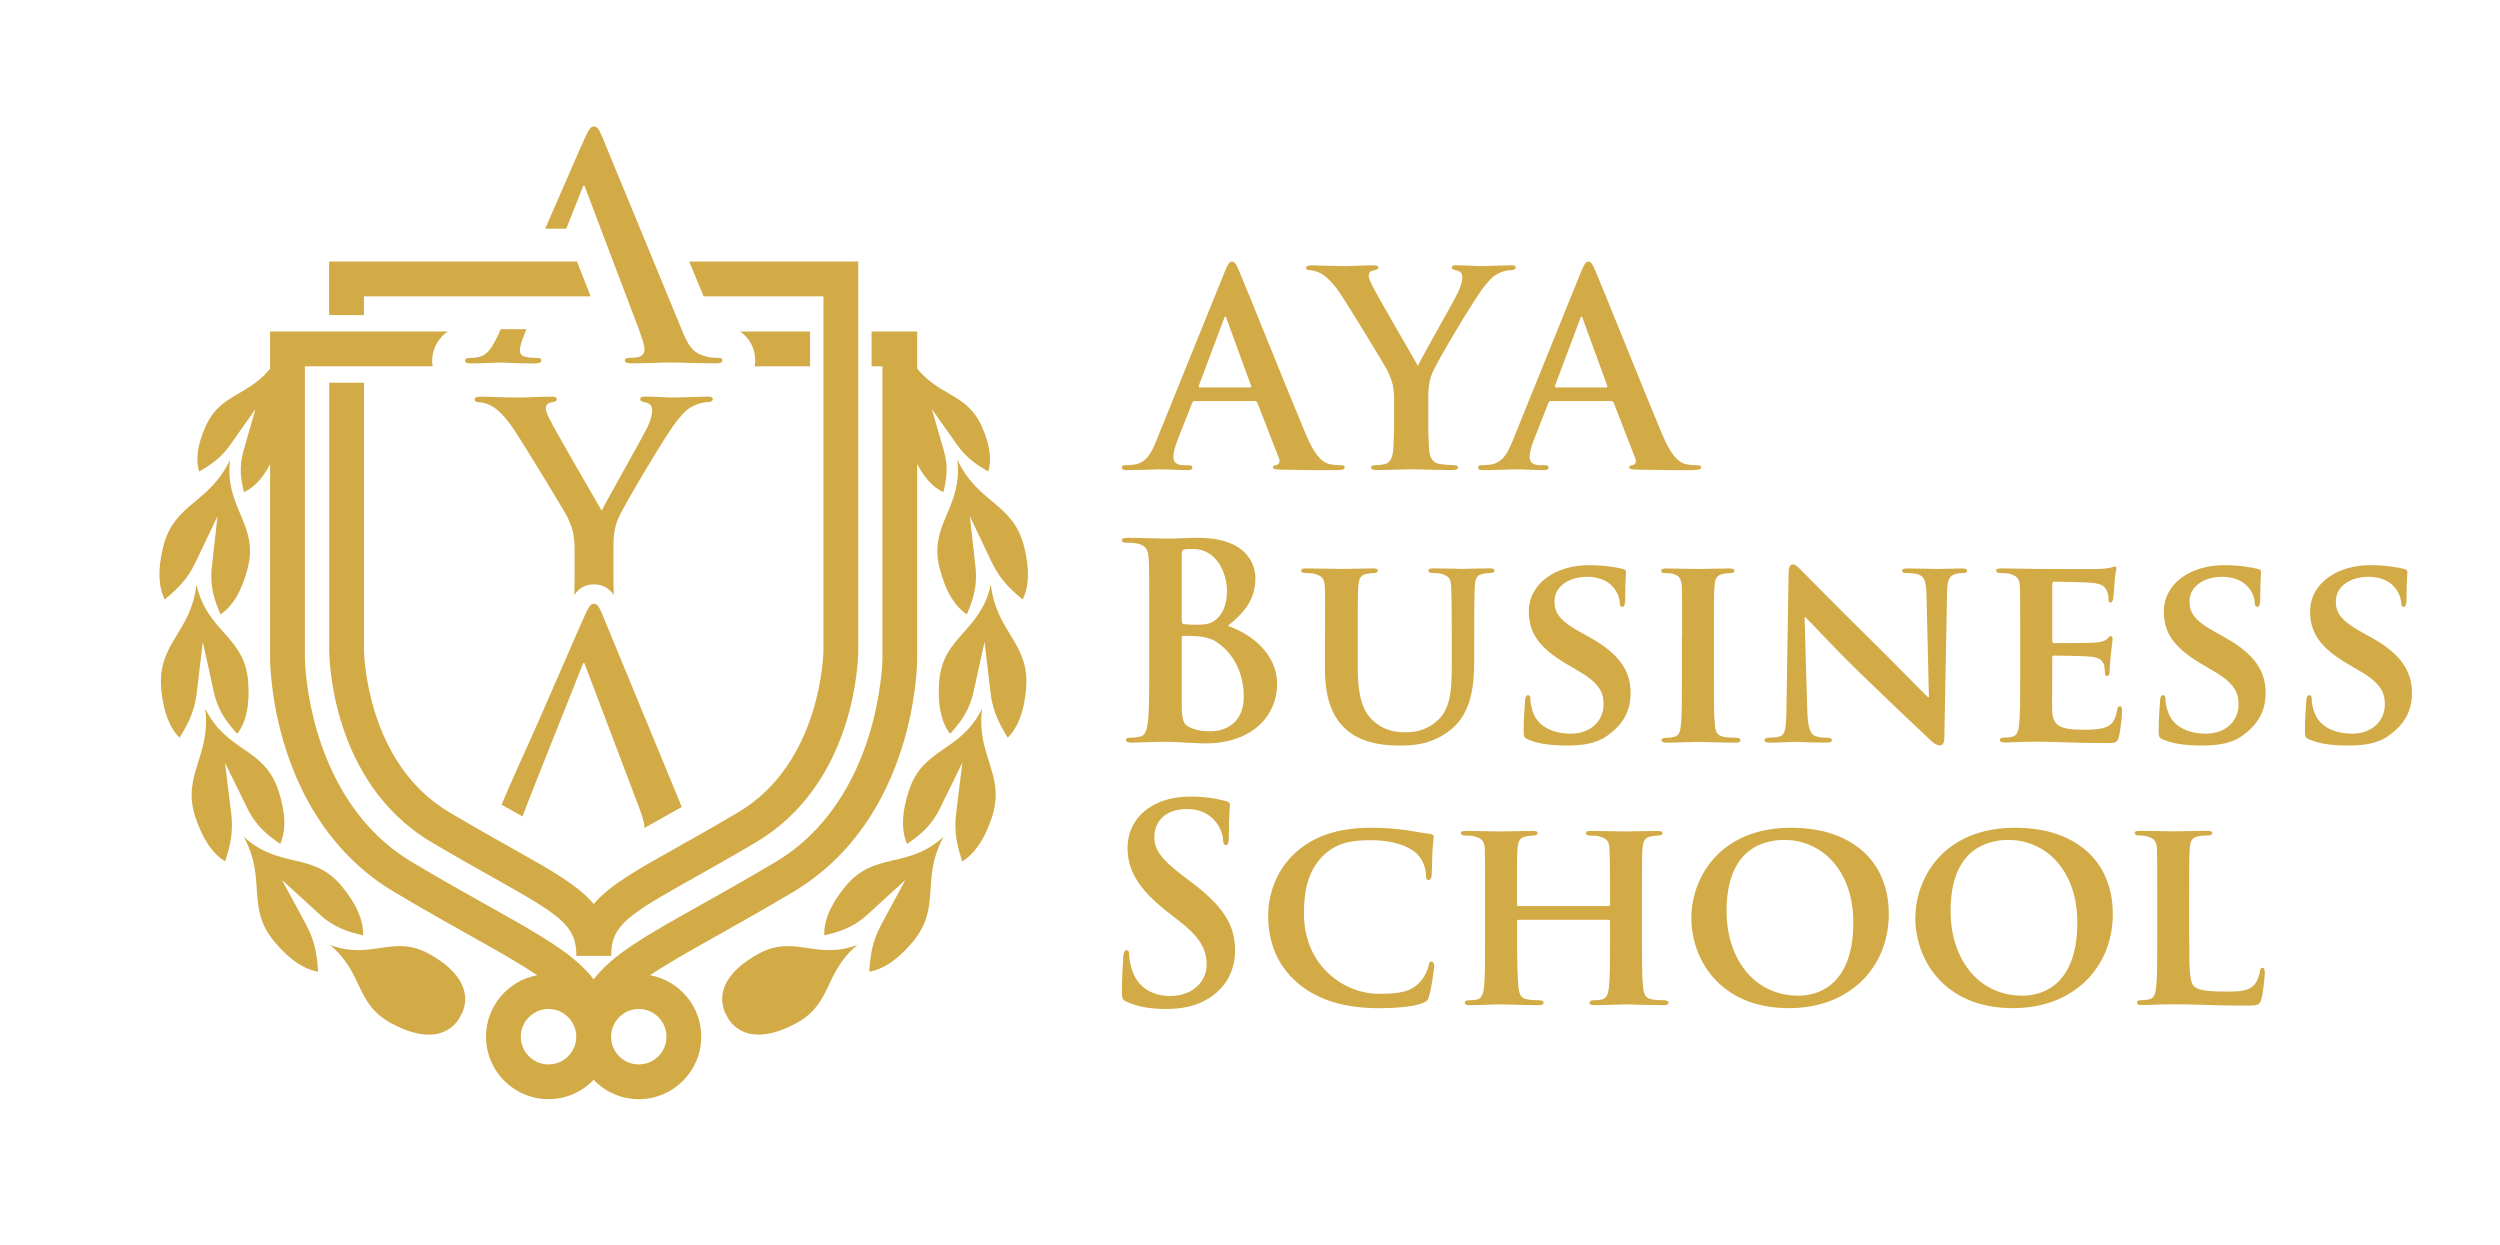 <?xml version="1.0" encoding="UTF-8"?>
<svg id="Layer_1" data-name="Layer 1" xmlns="http://www.w3.org/2000/svg" viewBox="0 0 525.19 261.5">
  <defs>
    <style>
      .cls-1 {
        fill: #d2aa46;
        stroke-width: 0px;
      }
    </style>
  </defs>
  <g>
    <path class="cls-1" d="m250.93,84.25c-.28,0-.4.12-.51.45l-3.07,7.8c-.57,1.42-.85,2.79-.85,3.47,0,1.02.51,1.76,2.27,1.76h.85c.68,0,.85.12.85.46,0,.46-.34.57-.97.57-1.82,0-4.27-.17-6.03-.17-.63,0-3.75.17-6.72.17-.74,0-1.08-.11-1.08-.57,0-.34.23-.46.68-.46.51,0,1.31-.05,1.76-.11,2.62-.34,3.7-2.27,4.84-5.12l14.28-35.28c.68-1.65,1.02-2.28,1.59-2.28.51,0,.86.51,1.42,1.83,1.37,3.13,10.47,25.89,14.11,34.54,2.16,5.12,3.81,5.92,5.01,6.2.85.18,1.71.23,2.39.23.46,0,.74.06.74.46,0,.46-.51.57-2.62.57s-6.2,0-10.76-.11c-1.02-.06-1.71-.06-1.71-.46,0-.34.23-.46.8-.51.4-.12.8-.63.51-1.31l-4.55-11.73c-.12-.28-.29-.4-.57-.4h-12.69Zm11.61-2.85c.29,0,.34-.17.29-.34l-5.12-14c-.06-.23-.11-.52-.28-.52s-.29.29-.34.52l-5.24,13.94c-.06.23,0,.4.23.4h10.47Z"/>
    <path class="cls-1" d="m292.87,84.02c0-3.07-.57-4.32-1.31-5.97-.4-.91-8.03-13.43-10.01-16.39-1.42-2.11-2.85-3.53-3.93-4.15-.74-.4-1.71-.74-2.39-.74-.45,0-.85-.12-.85-.52,0-.34.4-.51,1.08-.51,1.02,0,5.29.17,7.17.17,1.19,0,3.53-.17,6.09-.17.57,0,.85.17.85.51s-.4.4-1.25.63c-.51.11-.8.57-.8,1.02s.29,1.14.68,1.94c.8,1.71,8.76,15.42,9.67,17.01.57-1.37,7.74-13.88,8.53-15.65.57-1.25.8-2.22.8-2.96,0-.57-.23-1.2-1.19-1.43-.51-.11-1.03-.22-1.03-.57,0-.4.28-.51.97-.51,1.88,0,3.7.17,5.35.17,1.25,0,5.01-.17,6.09-.17.63,0,1.03.11,1.03.45,0,.4-.45.57-1.08.57-.57,0-1.65.22-2.5.68-1.2.57-1.82,1.25-3.07,2.79-1.88,2.27-9.84,15.65-10.87,18.09-.85,2.05-.85,3.82-.85,5.69v4.67c0,.91,0,3.3.17,5.69.11,1.65.62,2.9,2.33,3.13.8.12,2.05.23,2.84.23.63,0,.91.17.91.46,0,.4-.46.57-1.2.57-3.58,0-7.17-.17-8.71-.17-1.42,0-5,.17-7.11.17-.8,0-1.25-.11-1.25-.57,0-.29.29-.46.91-.46.8,0,1.48-.11,1.99-.23,1.14-.23,1.65-1.48,1.76-3.13.17-2.39.17-4.78.17-5.69v-4.67Z"/>
    <path class="cls-1" d="m325.77,84.25c-.28,0-.4.12-.51.45l-3.07,7.8c-.57,1.42-.85,2.79-.85,3.47,0,1.02.51,1.76,2.27,1.76h.86c.68,0,.85.12.85.46,0,.46-.34.57-.97.57-1.82,0-4.27-.17-6.03-.17-.62,0-3.76.17-6.71.17-.74,0-1.08-.11-1.08-.57,0-.34.23-.46.68-.46.51,0,1.31-.05,1.76-.11,2.62-.34,3.7-2.27,4.84-5.12l14.28-35.28c.69-1.65,1.03-2.28,1.59-2.28.51,0,.85.51,1.42,1.83,1.37,3.13,10.47,25.89,14.11,34.54,2.16,5.12,3.81,5.92,5.01,6.2.85.18,1.71.23,2.39.23.45,0,.74.06.74.46,0,.46-.51.57-2.62.57s-6.2,0-10.76-.11c-1.02-.06-1.71-.06-1.71-.46,0-.34.23-.46.8-.51.4-.12.8-.63.51-1.31l-4.55-11.73c-.12-.28-.29-.4-.57-.4h-12.69Zm11.61-2.85c.28,0,.34-.17.28-.34l-5.12-14c-.05-.23-.11-.52-.28-.52s-.29.29-.34.52l-5.24,13.94c-.05.23,0,.4.23.4h10.47Z"/>
    <path class="cls-1" d="m241.43,129.49c0-8.65,0-10.24-.11-12.07-.12-1.93-.57-2.84-2.45-3.24-.46-.12-1.42-.17-2.22-.17-.63,0-.97-.12-.97-.52s.4-.51,1.25-.51c3.01,0,6.6.17,7.74.17,2.79,0,5.01-.17,6.94-.17,10.3,0,12.12,5.52,12.12,8.54,0,4.67-2.67,7.45-5.8,9.96,4.67,1.6,10.36,5.63,10.36,12.3,0,6.09-4.72,12.4-15.19,12.4-.68,0-2.33-.11-3.98-.17-1.71-.11-3.42-.17-4.27-.17-.63,0-1.88,0-3.24.06-1.31,0-2.79.11-3.93.11-.74,0-1.14-.17-1.14-.57,0-.29.23-.46.91-.46.85,0,1.54-.11,2.05-.23,1.14-.23,1.42-1.48,1.65-3.13.28-2.39.28-6.89.28-12.12v-10.02Zm6.83.97c0,.45.17.57.4.62.51.12,1.37.17,2.67.17,1.88,0,3.13-.23,4.1-1.08,1.48-1.19,2.33-3.24,2.33-6.03,0-3.81-2.22-8.82-7.11-8.82-.8,0-1.31,0-1.88.12-.39.12-.51.34-.51.97v14.06Zm7.51,4.55c-1.2-.85-2.5-1.25-4.72-1.37-1.02-.06-1.59-.06-2.45-.06-.23,0-.34.12-.34.4v13.49c0,3.75.17,4.72,1.99,5.46,1.54.63,2.85.69,4.15.69,2.56,0,6.89-1.37,6.89-7.29,0-3.53-1.2-8.31-5.52-11.33Z"/>
    <path class="cls-1" d="m278.36,133.42c0-7.34.06-8.71-.06-10.25-.11-1.71-.57-2.16-2.16-2.62-.4-.12-1.25-.17-1.94-.17-.57,0-.85-.17-.85-.52s.34-.45,1.08-.45c2.67,0,6.03.11,7.51.11,1.25,0,4.61-.11,6.43-.11.74,0,1.08.11,1.08.45s-.29.52-.8.52c-.57,0-.86.05-1.48.17-1.31.23-1.71.91-1.82,2.62-.11,1.54-.11,2.9-.11,10.25v6.77c0,7.05,1.36,9.78,3.81,11.72,2.22,1.76,4.61,1.93,6.32,1.93,2.16,0,4.72-.63,6.71-2.56,2.79-2.62,2.9-6.83,2.9-11.78v-6.09c0-7.34-.06-8.71-.12-10.25-.11-1.65-.51-2.16-2.1-2.62-.4-.12-1.25-.17-1.82-.17s-.86-.17-.86-.52.34-.45,1.02-.45c2.56,0,5.92.11,5.98.11.57,0,3.93-.11,5.86-.11.68,0,1.02.11,1.02.45s-.29.52-.85.52-.85.05-1.48.17c-1.36.23-1.71.91-1.82,2.62-.06,1.54-.11,2.9-.11,10.25v5.18c0,5.41-.57,11.1-4.78,14.57-3.53,2.96-7.34,3.47-10.59,3.47-2.62,0-7.79-.12-11.44-3.31-2.56-2.22-4.55-5.8-4.55-12.8v-7.11Z"/>
    <path class="cls-1" d="m321.05,155.38c-.8-.34-.97-.57-.97-1.65,0-2.62.23-5.63.29-6.43,0-.75.23-1.26.62-1.26.46,0,.51.46.51.8,0,.63.17,1.65.45,2.51,1.08,3.58,4.84,4.78,7.97,4.78,4.33,0,6.95-2.74,6.95-6.15,0-2.1-.51-4.21-4.95-6.83l-2.9-1.71c-5.92-3.47-7.85-6.72-7.85-10.98,0-5.92,5.69-9.73,12.63-9.73,3.24,0,5.8.45,7.11.79.46.12.68.29.68.63,0,.63-.17,1.99-.17,5.8,0,1.03-.23,1.54-.63,1.54-.34,0-.51-.29-.51-.86,0-.45-.22-1.93-1.31-3.18-.74-.91-2.33-2.28-5.58-2.28-3.59,0-6.83,1.88-6.83,5.18,0,2.16.8,3.87,5.29,6.37l2.05,1.14c6.6,3.64,8.65,7.34,8.65,11.72,0,3.58-1.37,6.49-5.01,9.05-2.39,1.71-5.69,1.99-8.36,1.99-2.9,0-5.98-.29-8.14-1.26Z"/>
    <path class="cls-1" d="m353.37,133.42c0-7.34,0-8.71-.06-10.25-.11-1.65-.63-2.22-1.71-2.56-.57-.17-1.19-.22-1.82-.22-.51,0-.8-.12-.8-.57,0-.29.4-.4,1.19-.4,1.88,0,5.29.11,6.71.11,1.26,0,4.5-.11,6.43-.11.62,0,1.02.11,1.02.4,0,.46-.29.57-.8.57s-.91.05-1.48.17c-1.37.23-1.76.91-1.88,2.62-.12,1.54-.12,2.9-.12,10.25v8.53c0,4.67,0,8.54.23,10.59.17,1.31.51,2.05,1.99,2.27.68.12,1.82.17,2.56.17.57,0,.8.29.8.52,0,.34-.4.51-.97.51-3.3,0-6.72-.17-8.08-.17-1.14,0-4.55.17-6.55.17-.62,0-.97-.17-.97-.51,0-.23.17-.52.8-.52.74,0,1.31-.05,1.76-.17,1.02-.22,1.31-.91,1.48-2.33.23-1.99.23-5.86.23-10.53v-8.53Z"/>
    <path class="cls-1" d="m379.67,149.4c.11,3.76.74,4.89,1.7,5.24.86.29,1.82.34,2.62.34.57,0,.85.23.85.52,0,.4-.46.51-1.14.51-3.24,0-5.58-.17-6.49-.17-.46,0-2.85.17-5.4.17-.68,0-1.14-.06-1.14-.51,0-.29.34-.52.8-.52.69,0,1.59-.05,2.28-.23,1.31-.33,1.48-1.65,1.54-5.86l.45-28.68c0-.97.34-1.65.86-1.65.63,0,1.31.74,2.16,1.6.63.63,8.14,8.31,15.42,15.42,3.41,3.36,10.07,10.19,10.81,10.87h.23l-.51-21.51c-.06-2.96-.51-3.81-1.71-4.27-.74-.28-1.94-.28-2.62-.28-.63,0-.8-.23-.8-.52,0-.4.51-.45,1.25-.45,2.62,0,5.29.11,6.38.11.57,0,2.45-.11,4.89-.11.68,0,1.14.06,1.14.45,0,.29-.28.52-.85.52-.51,0-.91,0-1.54.17-1.37.4-1.77,1.26-1.82,3.98l-.57,30.5c0,1.08-.4,1.54-.8,1.54-.86,0-1.54-.51-2.05-1.03-3.13-2.9-9.39-8.88-14.62-13.94-5.46-5.24-10.76-11.1-11.72-11.95h-.17l.57,19.74Z"/>
    <path class="cls-1" d="m424.4,133.42c0-7.34,0-8.71-.06-10.25-.12-1.65-.57-2.16-2.16-2.62-.4-.12-1.25-.17-1.99-.17-.51,0-.85-.17-.85-.52s.4-.45,1.14-.45c2.62,0,5.8.11,7.23.11,1.59,0,12.69.06,13.66,0,.91-.05,1.71-.22,2.1-.28.29-.06.57-.23.8-.23.28,0,.34.23.34.46,0,.34-.29.91-.4,3.13-.06.51-.18,2.62-.28,3.19-.06.23-.17.79-.57.79-.34,0-.4-.22-.4-.63,0-.34-.06-1.19-.34-1.76-.4-.86-.8-1.54-3.3-1.77-.85-.11-6.83-.22-7.85-.22-.23,0-.34.17-.34.45v11.95c0,.28.06.51.34.51,1.14,0,7.62,0,8.76-.12,1.19-.12,1.88-.28,2.39-.74.4-.34.57-.63.8-.63s.39.23.39.52-.11,1.08-.39,3.52c-.11.97-.23,2.9-.23,3.25,0,.4-.06,1.08-.51,1.08-.34,0-.46-.17-.46-.39-.06-.51-.06-1.14-.17-1.77-.28-.97-.91-1.71-2.79-1.88-.91-.12-6.6-.23-7.85-.23-.23,0-.29.23-.29.51v3.87c0,1.65-.05,5.75,0,7.17.12,3.3,1.65,4.03,6.77,4.03,1.31,0,3.41-.05,4.72-.62,1.25-.57,1.82-1.6,2.16-3.59.12-.52.23-.74.57-.74.4,0,.45.63.45,1.14,0,1.08-.4,4.38-.68,5.35-.34,1.26-.8,1.26-2.68,1.26-3.76,0-6.77-.06-9.21-.17-2.45-.06-4.33-.12-5.8-.12-.57,0-1.65.06-2.85.06-1.2.06-2.45.11-3.47.11-.63,0-.97-.17-.97-.51,0-.23.17-.52.8-.52.74,0,1.31-.05,1.76-.17,1.03-.22,1.31-1.14,1.48-2.56.23-2.05.23-5.86.23-10.3v-8.53Z"/>
    <path class="cls-1" d="m454.45,155.38c-.8-.34-.97-.57-.97-1.65,0-2.62.23-5.63.29-6.43,0-.75.23-1.26.63-1.26.45,0,.51.46.51.8,0,.63.17,1.65.46,2.51,1.08,3.58,4.84,4.78,7.96,4.78,4.33,0,6.94-2.74,6.94-6.15,0-2.1-.51-4.21-4.95-6.83l-2.9-1.71c-5.92-3.47-7.85-6.72-7.85-10.98,0-5.92,5.69-9.73,12.63-9.73,3.25,0,5.81.45,7.11.79.46.12.68.29.68.63,0,.63-.17,1.99-.17,5.8,0,1.03-.23,1.54-.63,1.54-.34,0-.51-.29-.51-.86,0-.45-.23-1.93-1.31-3.18-.74-.91-2.34-2.28-5.58-2.28-3.59,0-6.83,1.88-6.83,5.18,0,2.16.8,3.87,5.29,6.37l2.05,1.14c6.6,3.64,8.65,7.34,8.65,11.72,0,3.58-1.37,6.49-5.01,9.05-2.39,1.71-5.69,1.99-8.36,1.99-2.9,0-5.97-.29-8.14-1.26Z"/>
    <path class="cls-1" d="m485.18,155.38c-.8-.34-.97-.57-.97-1.65,0-2.62.22-5.63.29-6.43,0-.75.23-1.26.62-1.26.46,0,.51.46.51.8,0,.63.17,1.65.46,2.51,1.08,3.58,4.84,4.78,7.97,4.78,4.33,0,6.94-2.74,6.94-6.15,0-2.1-.51-4.21-4.95-6.83l-2.9-1.71c-5.92-3.47-7.85-6.72-7.85-10.98,0-5.92,5.69-9.73,12.63-9.73,3.24,0,5.81.45,7.11.79.46.12.69.29.69.63,0,.63-.17,1.99-.17,5.8,0,1.03-.23,1.54-.63,1.54-.34,0-.51-.29-.51-.86,0-.45-.22-1.93-1.31-3.18-.74-.91-2.34-2.28-5.58-2.28-3.58,0-6.83,1.88-6.83,5.18,0,2.16.8,3.87,5.29,6.37l2.05,1.14c6.6,3.64,8.65,7.34,8.65,11.72,0,3.58-1.37,6.49-5.01,9.05-2.39,1.71-5.69,1.99-8.36,1.99-2.9,0-5.97-.29-8.14-1.26Z"/>
    <path class="cls-1" d="m236.76,210.48c-.91-.4-1.08-.68-1.08-1.93,0-3.13.23-6.55.28-7.46.06-.85.23-1.48.68-1.48.52,0,.57.52.57.97,0,.74.22,1.93.51,2.9,1.25,4.21,4.61,5.75,8.14,5.75,5.12,0,7.63-3.48,7.63-6.49,0-2.79-.85-5.4-5.58-9.1l-2.62-2.05c-6.26-4.89-8.42-8.88-8.42-13.49,0-6.26,5.23-10.76,13.14-10.76,3.7,0,6.09.57,7.57.97.51.12.8.28.8.68,0,.74-.23,2.39-.23,6.83,0,1.25-.17,1.7-.63,1.7-.4,0-.57-.34-.57-1.02,0-.51-.29-2.27-1.48-3.75-.85-1.08-2.5-2.79-6.2-2.79-4.21,0-6.77,2.45-6.77,5.86,0,2.62,1.31,4.61,6.04,8.19l1.59,1.2c6.88,5.18,9.33,9.1,9.33,14.51,0,3.3-1.25,7.22-5.35,9.9-2.84,1.82-6.03,2.34-9.05,2.34-3.3,0-5.86-.4-8.31-1.48Z"/>
    <path class="cls-1" d="m272.67,206.55c-4.95-4.15-6.26-9.62-6.26-14.28,0-3.3,1.08-8.99,5.86-13.26,3.64-3.19,8.42-5.12,15.88-5.12,3.13,0,5.01.23,7.28.51,1.88.28,3.53.63,5.01.79.57.06.74.29.74.57,0,.4-.11.97-.23,2.68-.11,1.59-.11,4.27-.17,5.24-.06.68-.23,1.19-.69,1.19-.4,0-.51-.4-.51-1.03-.05-1.54-.68-3.24-1.94-4.49-1.71-1.65-5.06-2.85-9.67-2.85s-7.17.8-9.44,2.73c-3.7,3.19-4.61,7.85-4.61,12.58,0,11.49,8.88,16.96,15.59,16.96,4.44,0,6.89-.34,8.88-2.56.85-.97,1.54-2.33,1.7-3.24.12-.74.23-.97.63-.97.34,0,.57.46.57.86,0,.57-.57,4.78-1.08,6.43-.23.85-.45,1.08-1.31,1.42-1.99.8-5.81,1.09-9.05,1.09-6.83,0-12.63-1.42-17.19-5.24Z"/>
    <path class="cls-1" d="m337.95,190.33c.11,0,.29-.06.29-.34v-1.03c0-7.34-.06-9.11-.12-10.64-.11-1.65-.57-2.16-2.17-2.62-.4-.12-1.25-.17-1.93-.17-.57,0-.86-.17-.86-.52s.34-.45,1.08-.45c2.67,0,6.2.11,7.51.11,1.19,0,4.5-.11,6.43-.11.74,0,1.08.11,1.08.45s-.34.52-.91.52c-.4,0-.86.05-1.48.17-1.31.23-1.7.91-1.82,2.62-.11,1.54-.11,2.9-.11,10.25v8.53c0,4.44,0,8.25.23,10.36.17,1.37.45,2.28,1.99,2.5.68.12,1.77.17,2.56.17.51,0,.8.29.8.52,0,.34-.4.51-1.03.51-3.24,0-6.55-.17-7.91-.17-1.14,0-4.67.17-6.6.17-.68,0-1.08-.17-1.08-.51,0-.23.23-.52.8-.52.8,0,1.37-.05,1.82-.17,1.03-.22,1.31-1.14,1.48-2.56.23-2.05.23-5.74.23-10.18v-3.7c0-.17-.17-.29-.29-.29h-18.89c-.17,0-.34.05-.34.29v3.7c0,4.44.06,8.14.29,10.24.17,1.37.46,2.28,1.93,2.5.68.12,1.82.17,2.56.17.57,0,.79.29.79.52,0,.34-.4.51-1.03.51-3.24,0-6.71-.17-8.14-.17-1.14,0-4.44.17-6.43.17-.63,0-.97-.17-.97-.51,0-.23.17-.52.8-.52.74,0,1.31-.05,1.76-.17,1.03-.22,1.31-1.14,1.48-2.56.23-2.05.23-5.86.23-10.3v-8.53c0-7.34,0-8.71-.06-10.25-.11-1.65-.57-2.16-2.17-2.62-.39-.12-1.25-.17-1.99-.17-.51,0-.86-.17-.86-.52s.4-.45,1.08-.45c2.67,0,5.98.11,7.34.11,1.2,0,4.67-.11,6.66-.11.68,0,1.02.11,1.02.45s-.28.52-.91.52c-.4,0-.85.05-1.43.17-1.36.23-1.76.91-1.87,2.62-.12,1.54-.12,3.3-.12,10.64v1.03c0,.28.17.34.34.34h18.89Z"/>
    <path class="cls-1" d="m355.31,192.84c0-8.25,5.8-18.95,21-18.95,12.64,0,20.48,6.99,20.48,18.1s-8.08,19.8-20.99,19.8c-14.57,0-20.49-10.36-20.49-18.95Zm34.03.91c0-10.69-6.43-17.3-14.51-17.3-5.58,0-12.12,2.96-12.12,14.91,0,9.96,5.69,17.81,15.14,17.81,3.52,0,11.49-1.65,11.49-15.42Z"/>
    <path class="cls-1" d="m402.37,192.84c0-8.25,5.8-18.95,21-18.95,12.63,0,20.48,6.99,20.48,18.1s-8.08,19.8-21,19.8c-14.57,0-20.49-10.36-20.49-18.95Zm34.03.91c0-10.69-6.43-17.3-14.51-17.3-5.57,0-12.12,2.96-12.12,14.91,0,9.96,5.69,17.81,15.14,17.81,3.53,0,11.49-1.65,11.49-15.42Z"/>
    <path class="cls-1" d="m459.91,197.1c0,6.2,0,9.27,1.08,10.18.85.75,2.79,1.03,6.66,1.03,2.68,0,4.61-.06,5.86-1.37.63-.63,1.14-1.99,1.25-2.9.06-.45.17-.74.57-.74.34,0,.46.51.46,1.08s-.34,4.16-.74,5.57c-.34,1.09-.57,1.31-3.19,1.31-3.58,0-6.49-.06-8.99-.17-2.51-.06-4.61-.12-6.66-.12-.57,0-1.65.06-2.85.06-1.2.06-2.45.11-3.47.11-.62,0-.97-.17-.97-.51,0-.23.17-.52.8-.52.74,0,1.31-.05,1.76-.17,1.03-.22,1.31-1.14,1.48-2.56.23-2.05.23-5.86.23-10.3v-8.53c0-7.34,0-8.71-.06-10.25-.12-1.65-.57-2.16-2.16-2.62-.4-.12-1.02-.17-1.65-.17-.57,0-.86-.17-.86-.52s.34-.45,1.08-.45c2.33,0,5.52.11,6.88.11,1.2,0,5.29-.11,7.23-.11.74,0,1.08.11,1.08.45s-.29.52-.91.52c-.57,0-1.37.05-1.94.17-1.36.23-1.76.91-1.87,2.62-.12,1.54-.12,2.9-.12,10.25v8.53Z"/>
  </g>
  <g>
    <path class="cls-1" d="m100.67,84.49c.77,0,1.87.39,2.71.84,1.23.71,2.84,2.33,4.46,4.72,2.26,3.36,10.92,17.59,11.38,18.62.84,1.87,1.49,3.3,1.49,6.79v5.3c0,.74,0,2.35-.07,4.21,1-1.37,2.22-2.21,4.15-2.21s3.19.86,4.15,2.21c-.07-1.85-.07-3.46-.07-4.2v-5.3c0-2.13,0-4.14.97-6.47,1.17-2.78,10.22-17.98,12.35-20.56,1.42-1.75,2.13-2.52,3.49-3.17.97-.52,2.2-.78,2.84-.78.71,0,1.23-.19,1.23-.65,0-.39-.45-.52-1.16-.52-1.23,0-5.5.19-6.92.19-1.87,0-3.94-.19-6.08-.19-.78,0-1.1.13-1.1.58,0,.39.58.52,1.16.65,1.1.26,1.36.97,1.36,1.62,0,.84-.26,1.94-.9,3.36-.9,2-9.05,16.23-9.7,17.78-1.04-1.81-10.09-17.39-10.99-19.33-.45-.9-.77-1.68-.77-2.2s.32-1.04.9-1.16c.97-.26,1.42-.32,1.42-.71s-.32-.58-.97-.58c-2.91,0-5.56.19-6.92.19-2.13,0-6.98-.19-8.15-.19-.78,0-1.23.19-1.23.58,0,.45.45.58.97.58Z"/>
    <path class="cls-1" d="m138.72,172.06c1.41-.79,2.93-1.65,4.5-2.54l-15.98-38.74c-1.23-3.04-1.61-3.95-2.46-3.95-.91,0-1.29,1.04-2.97,4.79-1.42,3.23-4.46,10.28-8.6,19.72-3.49,7.95-5.24,11.45-7.76,17.52-.03.07-.05.12-.08.18,1.54.88,3.01,1.7,4.4,2.49,0,0,0,0,0-.02,1.55-4.27,9.96-25.09,12.74-32.2h.26l11.12,29.36c.9,2.33,1.49,4.14,1.49,4.98,0,.12-.05.21-.06.32,1.1-.62,2.21-1.25,3.4-1.91Z"/>
    <g>
      <path class="cls-1" d="m112.63,75.18c-.84,0-1.81-.06-2.59-.32-.58-.19-.84-.71-.84-1.23,0-.58.26-1.55.58-2.39.18-.49.45-1.21.79-2.08h-5.37c-1.59,3.64-2.51,4.69-3.3,5.25-1.17.78-2.52.78-3.17.78s-1.04.13-1.04.58.52.58,1.36.58c1.94,0,4.98-.19,6.08-.19.84,0,3.56.19,6.79.19,1.23,0,1.81-.13,1.81-.65,0-.45-.52-.52-1.1-.52Z"/>
      <path class="cls-1" d="m150.97,75.18c-.52,0-1.55,0-2.52-.26-2.33-.65-3.43-1.36-4.92-4.91l-16.29-39.5c-1.23-3.04-1.61-3.95-2.46-3.95-.91,0-1.29,1.04-2.97,4.78-1.27,2.88-3.81,8.78-7.27,16.69h4.42c1.46-3.66,2.76-6.92,3.57-8.99h.26l10.75,28.37.69,1.75h-.03c.73,1.94,1.2,3.47,1.2,4.21,0,.58-.19,1.03-.65,1.35-.52.39-1.49.45-2.52.45-.58,0-.97.13-.97.58s.71.58,1.49.58c3.23,0,6.33-.19,7.95-.19,2.26,0,5.95.19,9.37.19.97,0,1.68-.06,1.68-.58,0-.39-.2-.58-.78-.58Z"/>
    </g>
    <polygon class="cls-1" points="76.45 66.19 76.45 62.25 124.08 62.25 121.21 54.94 69.14 54.94 69.14 66.19 76.45 66.19"/>
    <path class="cls-1" d="m144.79,54.94l3.02,7.31h25.18v74.37c0,.23-.29,23.56-17.87,34-4.99,2.96-9.25,5.35-13.01,7.46-8.32,4.66-14.03,7.87-17.38,11.83-3.35-3.97-9.07-7.17-17.39-11.84-3.76-2.11-8.02-4.5-13-7.46-17.58-10.44-17.87-33.76-17.87-33.99v-56.22h-7.31v56.22c0,1.13.24,27.69,21.45,40.28,5.07,3.01,9.37,5.42,13.16,7.55,14,7.85,17.31,9.95,17.31,16.35h7.31c0-6.39,3.3-8.49,17.3-16.34,3.79-2.13,8.09-4.54,13.16-7.55,21.21-12.59,21.45-39.15,21.45-40.28V54.94h-35.5Z"/>
    <g>
      <g>
        <path class="cls-1" d="m69.32,198.5c7.13,5.97,5.22,12.3,12.81,16.43,7.09,3.86,11.81,2.73,14.19-.73l.83-1.53c1.62-3.87.01-8.46-7.08-12.32-7.58-4.13-12.06,1.45-20.74-1.85Z"/>
        <path class="cls-1" d="m64.34,194.3l-5.12-9.46,7.94,7.26c3.12,2.86,6.04,3.66,9.1,4.39.13-2.88-1.17-6.37-4.51-10.37-6.1-7.33-12.97-3.42-20.54-10.34,4.89,9.03.36,14.75,6.46,22.07,3.25,3.9,6.36,5.82,9.15,6.28-.2-3-.49-6.12-2.49-9.82Z"/>
        <path class="cls-1" d="m48.57,170.89l-1.31-10.67,4.74,9.66c1.86,3.79,4.29,5.61,6.87,7.41,1.17-2.63,1.24-6.35-.41-11.3-3-9.05-10.82-7.92-15.34-17.13,1.25,10.19-5.05,13.86-2.04,22.91,1.6,4.81,3.79,7.74,6.22,9.19.91-2.87,1.79-5.88,1.27-10.05Z"/>
        <path class="cls-1" d="m41.34,145.5l1.26-10.68,2.31,10.51c.91,4.13,2.83,6.47,4.92,8.83,1.77-2.28,2.71-5.88,2.29-11.08-.77-9.5-8.63-10.26-10.84-20.28-1.2,10.19-8.19,12.27-7.42,21.77.41,5.05,1.85,8.41,3.87,10.4,1.56-2.57,3.13-5.29,3.62-9.46Z"/>
        <path class="cls-1" d="m41.07,118.15l4.62-9.71-1.19,10.69c-.47,4.2.61,7.04,1.82,9.94,2.4-1.59,4.46-4.7,5.73-9.76,2.33-9.25-4.88-12.49-3.74-22.69-4.41,9.27-11.7,8.98-14.02,18.23-1.24,4.92-.96,8.56.32,11.09,2.3-1.93,4.66-4,6.47-7.79Z"/>
        <path class="cls-1" d="m48.38,93.43l5.3-7.51-2.54,8.83c-1,3.47-.5,6.02.1,8.64,2.25-.99,4.43-3.32,6.23-7.39,3.29-7.45-2.3-11.22.12-19.65-5.05,7.17-11.15,5.87-14.44,13.32-1.75,3.96-2.04,7.07-1.33,9.39,2.22-1.29,4.51-2.7,6.57-5.63Z"/>
      </g>
      <g>
        <path class="cls-1" d="m180.12,198.5c-7.13,5.97-5.22,12.3-12.81,16.43-7.09,3.86-11.81,2.73-14.19-.73l-.83-1.53c-1.62-3.87-.01-8.46,7.08-12.32,7.58-4.13,12.06,1.45,20.75-1.85Z"/>
        <path class="cls-1" d="m185.09,194.3l5.12-9.46-7.94,7.26c-3.12,2.86-6.04,3.66-9.1,4.39-.13-2.88,1.17-6.37,4.51-10.37,6.1-7.33,12.96-3.42,20.54-10.34-4.89,9.03-.36,14.75-6.46,22.07-3.25,3.9-6.36,5.82-9.15,6.28.2-3,.49-6.12,2.49-9.82Z"/>
        <path class="cls-1" d="m200.86,170.89l1.31-10.67-4.74,9.66c-1.86,3.79-4.29,5.61-6.87,7.41-1.17-2.63-1.24-6.35.41-11.3,3-9.05,10.82-7.92,15.34-17.13-1.25,10.19,5.05,13.86,2.04,22.91-1.6,4.81-3.79,7.74-6.22,9.19-.91-2.87-1.79-5.88-1.27-10.05Z"/>
        <path class="cls-1" d="m208.09,145.5l-1.26-10.68-2.31,10.51c-.91,4.13-2.83,6.47-4.92,8.83-1.76-2.28-2.71-5.88-2.29-11.08.77-9.5,8.64-10.26,10.84-20.28,1.2,10.19,8.19,12.27,7.42,21.77-.41,5.05-1.85,8.41-3.87,10.4-1.56-2.57-3.13-5.29-3.62-9.46Z"/>
        <path class="cls-1" d="m208.36,118.15l-4.62-9.71,1.19,10.69c.47,4.2-.61,7.04-1.82,9.94-2.4-1.59-4.46-4.7-5.73-9.76-2.33-9.25,4.88-12.49,3.75-22.69,4.41,9.27,11.7,8.98,14.02,18.23,1.24,4.92.96,8.56-.32,11.09-2.3-1.93-4.66-4-6.46-7.79Z"/>
        <path class="cls-1" d="m201.05,93.43l-5.3-7.51,2.55,8.83c1,3.47.5,6.02-.1,8.64-2.25-.99-4.43-3.32-6.23-7.39-3.29-7.45,2.3-11.22-.12-19.65,5.05,7.17,11.15,5.87,14.44,13.32,1.75,3.96,2.04,7.07,1.33,9.39-2.22-1.29-4.5-2.7-6.57-5.63Z"/>
      </g>
    </g>
    <g>
      <path class="cls-1" d="m183.1,69.65v7.31h2.28v61.33c0,.3-.34,29.67-22.57,42.86-6.19,3.67-11.47,6.63-16.13,9.25-10.82,6.07-18.03,10.11-21.97,15.35-3.94-5.24-11.15-9.28-21.97-15.35-4.66-2.61-9.94-5.57-16.12-9.25-22.23-13.19-22.57-42.57-22.57-42.86v-61.33h26.84c-.07-.41-.11-.82-.11-1.19,0-2.3,1.14-4.67,3.28-6.12h-37.32v68.64c0,1.37.3,33.8,26.15,49.14,6.26,3.72,11.58,6.71,16.28,9.34,6.01,3.37,10.43,5.9,13.69,8.1-6.11,1.12-10.76,6.48-10.76,12.91,0,7.24,5.89,13.13,13.13,13.13,3.73,0,7.09-1.57,9.48-4.07,2.39,2.5,5.75,4.07,9.48,4.07,7.24,0,13.13-5.89,13.13-13.13,0-6.43-4.65-11.79-10.76-12.91,3.26-2.2,7.68-4.73,13.69-8.1,4.7-2.63,10.02-5.62,16.28-9.34,25.85-15.35,26.15-47.77,26.15-49.14v-68.64h-9.59Zm-67.87,153.96c-3.21,0-5.82-2.61-5.82-5.82s2.61-5.83,5.82-5.83,5.83,2.61,5.83,5.83-2.61,5.82-5.83,5.82Zm24.78-5.82c0,3.21-2.61,5.82-5.82,5.82s-5.82-2.61-5.82-5.82,2.61-5.83,5.82-5.83,5.82,2.61,5.82,5.83Z"/>
      <path class="cls-1" d="m155.49,69.65c1.94,1.33,3.17,3.53,3.17,6.12,0,.07,0,.54-.13,1.19h11.65v-7.31h-14.69Z"/>
    </g>
  </g>
</svg>